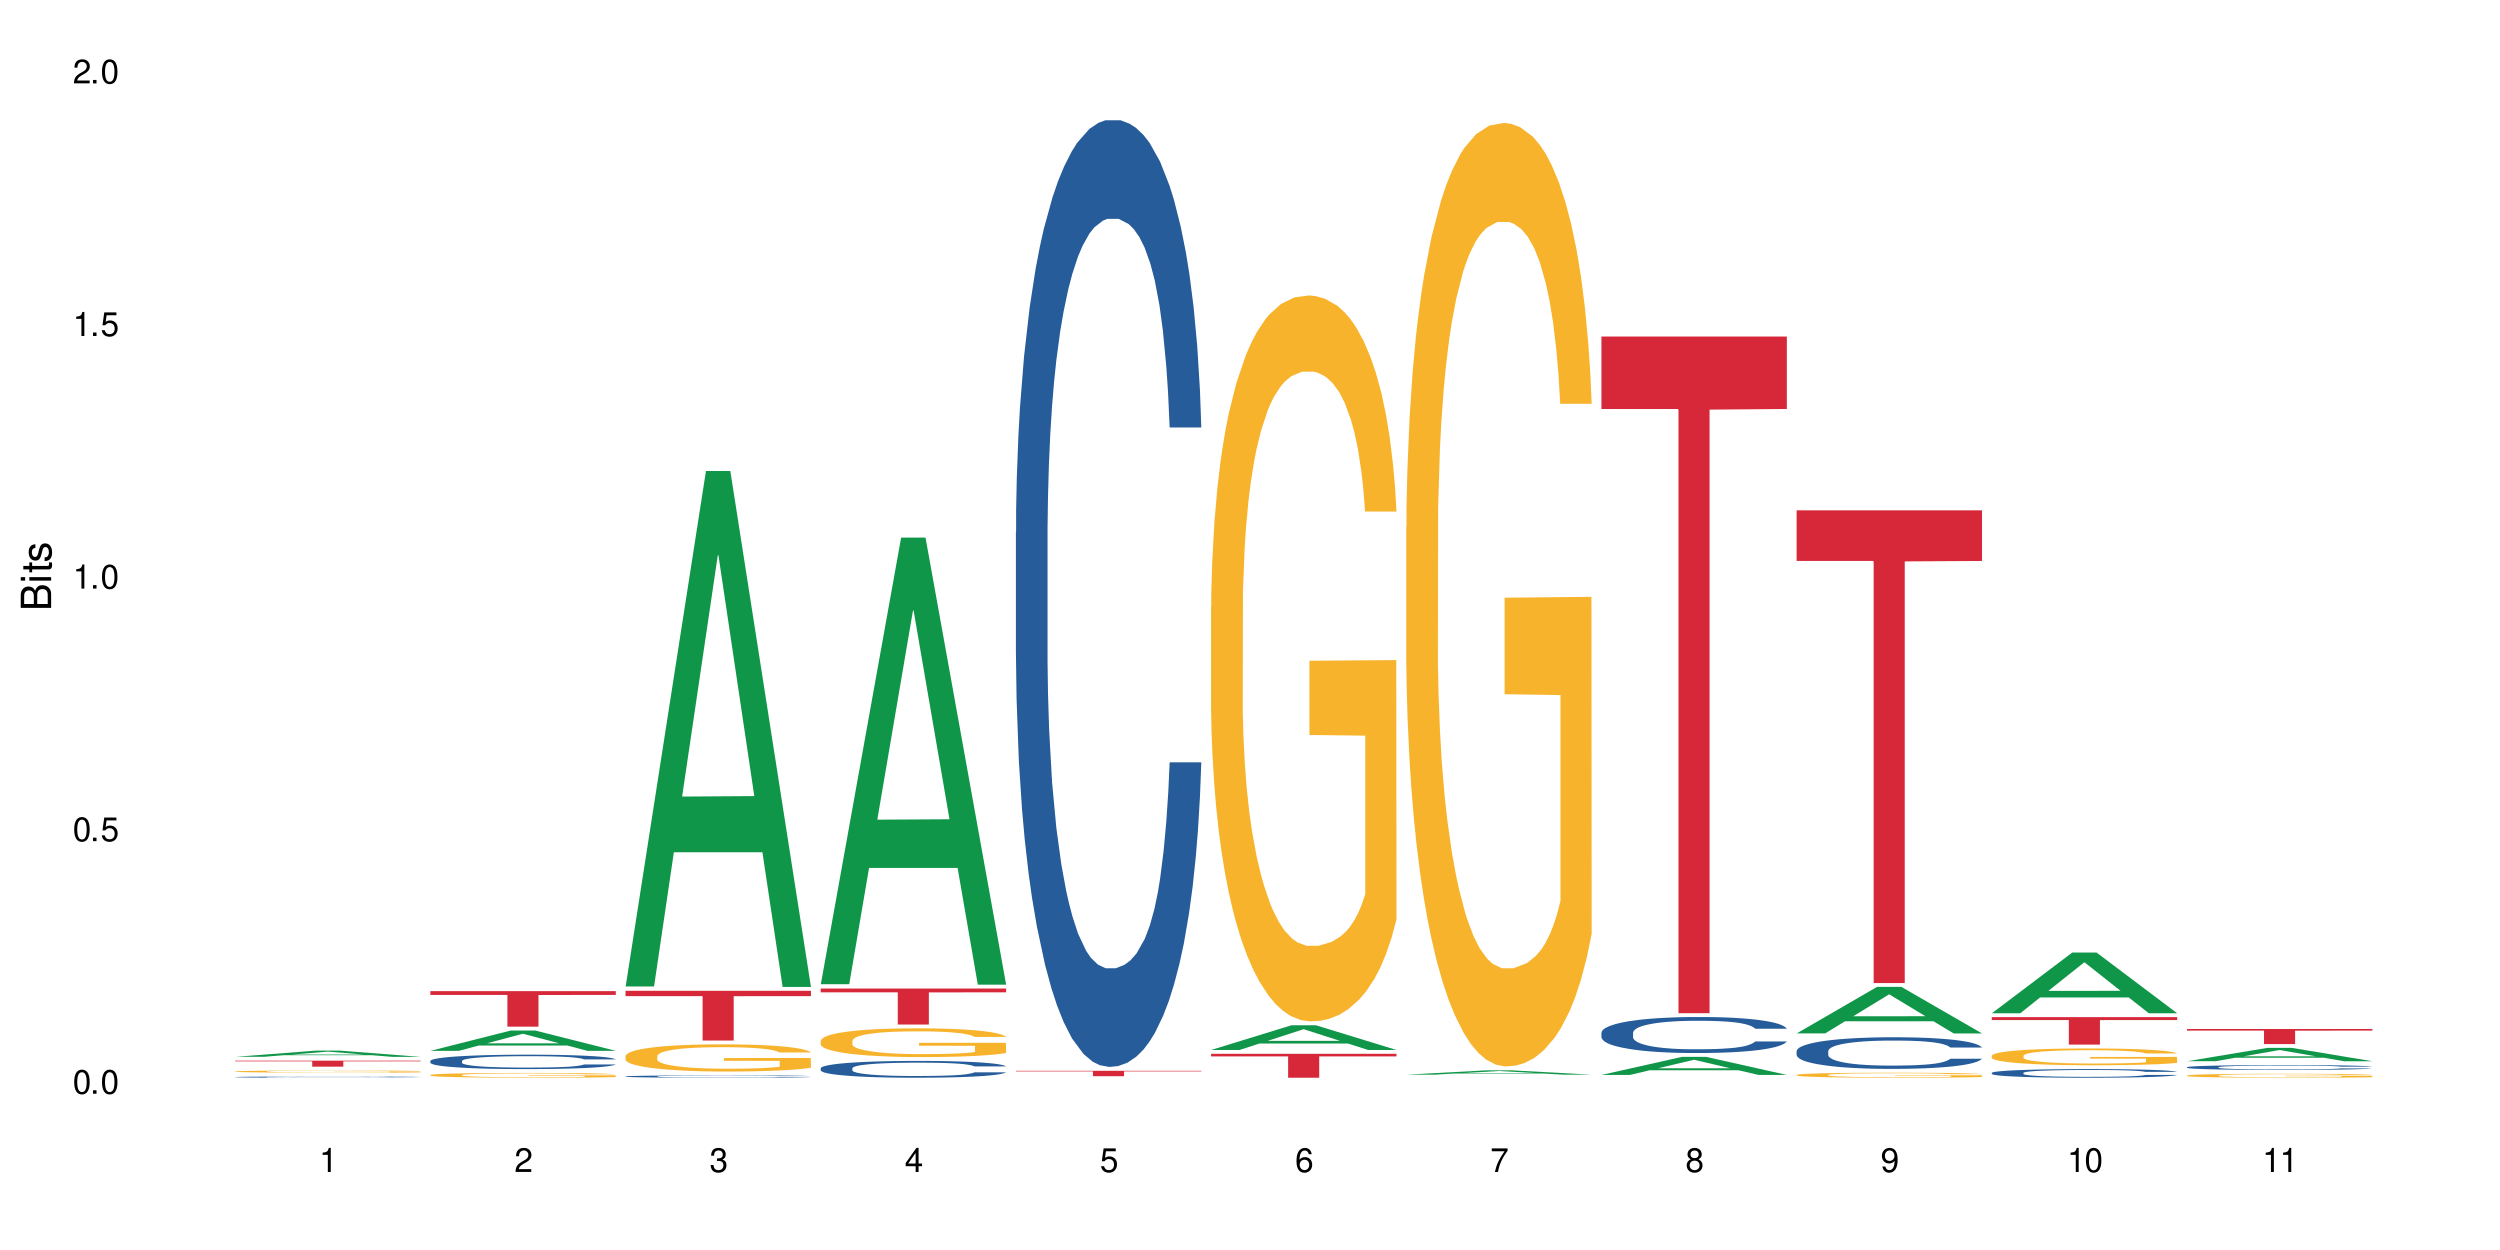 <?xml version="1.0" encoding="UTF-8"?>
<svg xmlns="http://www.w3.org/2000/svg" xmlns:xlink="http://www.w3.org/1999/xlink" width="720" height="360" viewBox="0 0 720 360">
<defs>
<g>
<g id="glyph-0-0">
</g>
<g id="glyph-0-1">
<path d="M 2.641 -6.938 C 2 -6.938 1.422 -6.656 1.078 -6.172 C 0.641 -5.562 0.406 -4.641 0.406 -3.359 C 0.406 -1.016 1.188 0.219 2.641 0.219 C 4.078 0.219 4.859 -1.016 4.859 -3.297 C 4.859 -4.641 4.656 -5.547 4.203 -6.172 C 3.844 -6.656 3.281 -6.938 2.641 -6.938 Z M 2.641 -6.188 C 3.547 -6.188 4 -5.25 4 -3.375 C 4 -1.406 3.562 -0.484 2.625 -0.484 C 1.734 -0.484 1.281 -1.438 1.281 -3.344 C 1.281 -5.25 1.734 -6.188 2.641 -6.188 Z M 2.641 -6.188 "/>
</g>
<g id="glyph-0-2">
<path d="M 1.828 -1 L 0.828 -1 L 0.828 0 L 1.828 0 Z M 1.828 -1 "/>
</g>
<g id="glyph-0-3">
<path d="M 4.562 -6.797 L 1.062 -6.797 L 0.547 -3.094 L 1.328 -3.094 C 1.719 -3.562 2.047 -3.734 2.578 -3.734 C 3.484 -3.734 4.062 -3.109 4.062 -2.094 C 4.062 -1.125 3.484 -0.531 2.578 -0.531 C 1.828 -0.531 1.375 -0.906 1.188 -1.672 L 0.328 -1.672 C 0.453 -1.109 0.547 -0.844 0.75 -0.594 C 1.125 -0.078 1.828 0.219 2.594 0.219 C 3.969 0.219 4.922 -0.781 4.922 -2.219 C 4.922 -3.562 4.031 -4.484 2.719 -4.484 C 2.25 -4.484 1.859 -4.359 1.469 -4.062 L 1.734 -5.969 L 4.562 -5.969 Z M 4.562 -6.797 "/>
</g>
<g id="glyph-0-4">
<path d="M 2.484 -4.938 L 2.484 0 L 3.328 0 L 3.328 -6.938 L 2.766 -6.938 C 2.469 -5.875 2.281 -5.734 0.984 -5.562 L 0.984 -4.938 Z M 2.484 -4.938 "/>
</g>
<g id="glyph-0-5">
<path d="M 4.859 -0.828 L 1.281 -0.828 C 1.359 -1.406 1.672 -1.781 2.5 -2.281 L 3.469 -2.828 C 4.406 -3.344 4.906 -4.062 4.906 -4.906 C 4.906 -5.484 4.672 -6.031 4.266 -6.406 C 3.859 -6.766 3.375 -6.938 2.719 -6.938 C 1.859 -6.938 1.219 -6.625 0.844 -6.031 C 0.609 -5.672 0.5 -5.234 0.484 -4.531 L 1.328 -4.531 C 1.359 -5.016 1.406 -5.281 1.531 -5.516 C 1.75 -5.938 2.188 -6.203 2.703 -6.203 C 3.469 -6.203 4.031 -5.641 4.031 -4.891 C 4.031 -4.344 3.719 -3.859 3.125 -3.516 L 2.234 -3 C 0.812 -2.172 0.406 -1.531 0.328 -0.016 L 4.859 -0.016 Z M 4.859 -0.828 "/>
</g>
<g id="glyph-0-6">
<path d="M 2.125 -3.188 L 2.578 -3.188 C 3.5 -3.188 3.984 -2.766 3.984 -1.922 C 3.984 -1.062 3.469 -0.531 2.594 -0.531 C 1.656 -0.531 1.203 -1 1.156 -2.016 L 0.312 -2.016 C 0.344 -1.453 0.438 -1.094 0.609 -0.781 C 0.953 -0.109 1.625 0.219 2.547 0.219 C 3.953 0.219 4.859 -0.625 4.859 -1.938 C 4.859 -2.828 4.516 -3.297 3.703 -3.594 C 4.344 -3.844 4.656 -4.328 4.656 -5.031 C 4.656 -6.219 3.875 -6.938 2.578 -6.938 C 1.203 -6.938 0.484 -6.172 0.453 -4.703 L 1.297 -4.703 C 1.312 -5.125 1.344 -5.359 1.453 -5.578 C 1.641 -5.969 2.062 -6.203 2.594 -6.203 C 3.344 -6.203 3.797 -5.75 3.797 -5 C 3.797 -4.516 3.609 -4.219 3.25 -4.047 C 3.016 -3.953 2.703 -3.922 2.125 -3.906 Z M 2.125 -3.188 "/>
</g>
<g id="glyph-0-7">
<path d="M 3.141 -1.672 L 3.141 0 L 3.984 0 L 3.984 -1.672 L 4.984 -1.672 L 4.984 -2.438 L 3.984 -2.438 L 3.984 -6.938 L 3.359 -6.938 L 0.266 -2.578 L 0.266 -1.672 Z M 3.141 -2.438 L 1 -2.438 L 3.141 -5.5 Z M 3.141 -2.438 "/>
</g>
<g id="glyph-0-8">
<path d="M 4.781 -5.125 C 4.609 -6.266 3.891 -6.938 2.844 -6.938 C 2.094 -6.938 1.422 -6.578 1.031 -5.953 C 0.594 -5.266 0.406 -4.422 0.406 -3.172 C 0.406 -2 0.578 -1.25 0.984 -0.641 C 1.359 -0.078 1.953 0.219 2.703 0.219 C 3.984 0.219 4.922 -0.75 4.922 -2.094 C 4.922 -3.375 4.062 -4.281 2.844 -4.281 C 2.172 -4.281 1.641 -4.031 1.281 -3.516 C 1.281 -5.234 1.828 -6.188 2.797 -6.188 C 3.391 -6.188 3.797 -5.797 3.938 -5.125 Z M 2.734 -3.531 C 3.547 -3.531 4.062 -2.953 4.062 -2.031 C 4.062 -1.156 3.484 -0.531 2.703 -0.531 C 1.922 -0.531 1.328 -1.188 1.328 -2.078 C 1.328 -2.938 1.906 -3.531 2.734 -3.531 Z M 2.734 -3.531 "/>
</g>
<g id="glyph-0-9">
<path d="M 4.984 -6.797 L 0.438 -6.797 L 0.438 -5.969 L 4.109 -5.969 C 2.5 -3.656 1.828 -2.234 1.328 0 L 2.219 0 C 2.594 -2.172 3.453 -4.047 4.984 -6.094 Z M 4.984 -6.797 "/>
</g>
<g id="glyph-0-10">
<path d="M 3.75 -3.656 C 4.469 -4.094 4.688 -4.438 4.688 -5.078 C 4.688 -6.172 3.844 -6.938 2.641 -6.938 C 1.438 -6.938 0.594 -6.172 0.594 -5.094 C 0.594 -4.438 0.812 -4.094 1.516 -3.656 C 0.734 -3.266 0.359 -2.703 0.359 -1.922 C 0.359 -0.656 1.281 0.219 2.641 0.219 C 3.984 0.219 4.922 -0.656 4.922 -1.922 C 4.922 -2.703 4.531 -3.266 3.75 -3.656 Z M 2.641 -6.188 C 3.359 -6.188 3.812 -5.75 3.812 -5.062 C 3.812 -4.406 3.344 -3.984 2.641 -3.984 C 1.922 -3.984 1.453 -4.406 1.453 -5.078 C 1.453 -5.75 1.922 -6.188 2.641 -6.188 Z M 2.641 -3.266 C 3.484 -3.266 4.062 -2.719 4.062 -1.906 C 4.062 -1.078 3.484 -0.531 2.625 -0.531 C 1.797 -0.531 1.219 -1.094 1.219 -1.906 C 1.219 -2.719 1.781 -3.266 2.641 -3.266 Z M 2.641 -3.266 "/>
</g>
<g id="glyph-0-11">
<path d="M 0.516 -1.578 C 0.672 -0.453 1.406 0.219 2.438 0.219 C 3.188 0.219 3.859 -0.141 4.266 -0.766 C 4.688 -1.453 4.891 -2.297 4.891 -3.547 C 4.891 -4.719 4.703 -5.453 4.312 -6.078 C 3.938 -6.641 3.344 -6.938 2.594 -6.938 C 1.297 -6.938 0.359 -5.969 0.359 -4.625 C 0.359 -3.344 1.234 -2.453 2.453 -2.453 C 3.094 -2.453 3.578 -2.672 4.016 -3.203 C 4 -1.484 3.469 -0.531 2.5 -0.531 C 1.906 -0.531 1.484 -0.906 1.359 -1.578 Z M 2.578 -6.203 C 3.375 -6.203 3.969 -5.531 3.969 -4.641 C 3.969 -3.797 3.391 -3.188 2.547 -3.188 C 1.734 -3.188 1.234 -3.766 1.234 -4.688 C 1.234 -5.562 1.797 -6.203 2.578 -6.203 Z M 2.578 -6.203 "/>
</g>
<g id="glyph-1-0">
</g>
<g id="glyph-1-1">
<path d="M 0 -0.953 L 0 -4.891 C 0 -5.719 -0.234 -6.344 -0.734 -6.797 C -1.188 -7.234 -1.812 -7.469 -2.5 -7.469 C -3.547 -7.469 -4.188 -7 -4.625 -5.875 C -4.984 -6.688 -5.625 -7.094 -6.531 -7.094 C -7.172 -7.094 -7.734 -6.859 -8.141 -6.391 C -8.562 -5.922 -8.75 -5.344 -8.75 -4.5 L -8.75 -0.953 Z M -4.984 -2.062 L -7.766 -2.062 L -7.766 -4.219 C -7.766 -4.844 -7.688 -5.203 -7.453 -5.5 C -7.219 -5.812 -6.859 -5.969 -6.375 -5.969 C -5.891 -5.969 -5.531 -5.812 -5.297 -5.5 C -5.062 -5.203 -4.984 -4.844 -4.984 -4.219 Z M -0.984 -2.062 L -4 -2.062 L -4 -4.781 C -4 -5.766 -3.438 -6.359 -2.484 -6.359 C -1.547 -6.359 -0.984 -5.766 -0.984 -4.781 Z M -0.984 -2.062 "/>
</g>
<g id="glyph-1-2">
<path d="M -6.281 -1.797 L -6.281 -0.797 L 0 -0.797 L 0 -1.797 Z M -8.75 -1.797 L -8.75 -0.797 L -7.484 -0.797 L -7.484 -1.797 Z M -8.75 -1.797 "/>
</g>
<g id="glyph-1-3">
<path d="M -6.281 -3.047 L -6.281 -2.016 L -8.016 -2.016 L -8.016 -1.016 L -6.281 -1.016 L -6.281 -0.172 L -5.469 -0.172 L -5.469 -1.016 L -0.719 -1.016 C -0.078 -1.016 0.281 -1.453 0.281 -2.234 C 0.281 -2.5 0.25 -2.719 0.188 -3.047 L -0.641 -3.047 C -0.609 -2.906 -0.594 -2.766 -0.594 -2.562 C -0.594 -2.141 -0.719 -2.016 -1.156 -2.016 L -5.469 -2.016 L -5.469 -3.047 Z M -6.281 -3.047 "/>
</g>
<g id="glyph-1-4">
<path d="M -4.531 -5.25 C -5.766 -5.25 -6.469 -4.422 -6.469 -2.969 C -6.469 -1.516 -5.719 -0.562 -4.547 -0.562 C -3.562 -0.562 -3.094 -1.062 -2.734 -2.562 L -2.516 -3.484 C -2.344 -4.188 -2.094 -4.469 -1.641 -4.469 C -1.047 -4.469 -0.641 -3.875 -0.641 -3 C -0.641 -2.453 -0.797 -2 -1.062 -1.75 C -1.25 -1.594 -1.422 -1.531 -1.875 -1.469 L -1.875 -0.406 C -0.422 -0.453 0.281 -1.266 0.281 -2.922 C 0.281 -4.5 -0.5 -5.516 -1.719 -5.516 C -2.656 -5.516 -3.172 -4.984 -3.469 -3.734 L -3.703 -2.766 C -3.891 -1.953 -4.156 -1.609 -4.594 -1.609 C -5.188 -1.609 -5.547 -2.125 -5.547 -2.938 C -5.547 -3.75 -5.203 -4.172 -4.531 -4.203 Z M -4.531 -5.25 "/>
</g>
</g>
</defs>
<rect x="-72" y="-36" width="864" height="432" fill="rgb(100%, 100%, 100%)" fill-opacity="1"/>
<path fill-rule="nonzero" fill="rgb(6.275%, 58.824%, 28.235%)" fill-opacity="1" d="M 67.73 304.367 L 67.789 304.367 L 90.895 302.582 L 97.91 302.582 L 121.133 304.371 L 112.973 304.371 L 107.152 303.902 L 81.652 303.902 L 75.945 304.367 L 67.73 304.367 L 84.105 303.711 L 104.816 303.707 L 94.488 302.875 L 94.375 302.875 L 94.262 302.879 L 84.047 303.707 L 84.105 303.711 Z M 67.73 304.367 "/>
<path fill-rule="nonzero" fill="rgb(14.51%, 36.078%, 60%)" fill-opacity="1" d="M 67.73 310.191 L 67.797 310.191 L 67.797 310.184 L 67.992 310.172 L 68.449 310.156 L 68.902 310.148 L 70.074 310.129 L 71.703 310.109 L 73.398 310.098 L 74.633 310.09 L 75.742 310.082 L 78.281 310.07 L 79.91 310.066 L 81.668 310.059 L 83.816 310.055 L 85.379 310.051 L 88.895 310.047 L 91.5 310.043 L 100.488 310.043 L 102.375 310.047 L 104.461 310.047 L 106.219 310.051 L 109.281 310.059 L 112.016 310.066 L 113.254 310.07 L 115.207 310.082 L 116.703 310.09 L 117.746 310.098 L 118.918 310.109 L 119.961 310.125 L 120.742 310.141 L 121.133 310.156 L 112.016 310.156 L 111.559 310.141 L 111.039 310.133 L 109.086 310.109 L 107.715 310.102 L 106.48 310.094 L 104.785 310.09 L 103.289 310.086 L 101.727 310.082 L 100.227 310.082 L 97.363 310.078 L 92.805 310.078 L 90.262 310.082 L 88.895 310.086 L 86.941 310.09 L 85.574 310.094 L 83.945 310.098 L 82.84 310.105 L 81.473 310.113 L 80.496 310.121 L 79.387 310.129 L 78.738 310.137 L 78.152 310.148 L 77.629 310.156 L 77.238 310.168 L 76.977 310.18 L 76.848 310.191 L 76.848 310.242 L 76.977 310.254 L 77.305 310.266 L 78.152 310.285 L 79.387 310.301 L 80.82 310.316 L 82.188 310.324 L 82.969 310.328 L 84.012 310.332 L 85.641 310.34 L 87.984 310.348 L 89.352 310.348 L 91.438 310.352 L 100.684 310.352 L 102.441 310.348 L 104.852 310.344 L 106.348 310.336 L 107.652 310.332 L 108.629 310.324 L 109.281 310.32 L 110.258 310.309 L 111.039 310.301 L 111.625 310.289 L 112.016 310.277 L 121.133 310.277 L 120.742 310.289 L 119.57 310.312 L 118.656 310.324 L 117.613 310.332 L 116.117 310.344 L 114.879 310.352 L 113.254 310.359 L 111.754 310.363 L 110.125 310.371 L 107.715 310.375 L 106.152 310.379 L 104.461 310.383 L 102.441 310.387 L 97.168 310.387 L 94.625 310.391 L 91.891 310.387 L 89.871 310.387 L 87.203 310.383 L 83.883 310.379 L 81.473 310.371 L 79.582 310.367 L 77.957 310.359 L 76.133 310.352 L 73.789 310.336 L 72.355 310.328 L 71.379 310.316 L 70.27 310.305 L 69.488 310.293 L 68.578 310.277 L 67.926 310.254 L 67.73 310.238 Z M 67.73 310.191 "/>
<path fill-rule="nonzero" fill="rgb(96.863%, 70.196%, 16.863%)" fill-opacity="1" d="M 67.73 308.578 L 67.797 308.574 L 67.797 308.566 L 68.055 308.539 L 68.707 308.504 L 69.555 308.473 L 70.465 308.449 L 71.051 308.438 L 72.027 308.422 L 72.875 308.41 L 75.023 308.383 L 77.762 308.359 L 79.258 308.348 L 80.949 308.34 L 83.359 308.328 L 84.469 308.324 L 87.855 308.316 L 91.695 308.309 L 97.883 308.309 L 100.555 308.312 L 104.199 308.316 L 106.285 308.324 L 107.91 308.328 L 109.605 308.336 L 111.688 308.348 L 113.645 308.359 L 116.77 308.391 L 118.07 308.41 L 119.18 308.43 L 120.156 308.453 L 120.742 308.473 L 121.133 308.496 L 112.078 308.496 L 111.559 308.473 L 109.996 308.441 L 109.02 308.426 L 108.043 308.414 L 106.219 308.402 L 104.656 308.391 L 102.703 308.383 L 100.812 308.379 L 98.664 308.375 L 93.91 308.375 L 90.785 308.379 L 88.961 308.383 L 87.66 308.387 L 85.836 308.395 L 84.727 308.402 L 84.078 308.406 L 82.125 308.426 L 80.82 308.441 L 80.105 308.453 L 79.191 308.469 L 78.543 308.484 L 77.824 308.508 L 77.434 308.523 L 76.914 308.562 L 76.848 308.668 L 77.043 308.688 L 77.434 308.711 L 77.957 308.73 L 78.738 308.754 L 79.52 308.77 L 80.887 308.793 L 82.059 308.809 L 82.969 308.816 L 84.727 308.832 L 85.445 308.84 L 87.137 308.848 L 88.895 308.855 L 91.047 308.863 L 92.672 308.867 L 95.277 308.871 L 98.598 308.871 L 102.508 308.867 L 104.98 308.863 L 106.676 308.855 L 107.781 308.852 L 109.148 308.848 L 110.125 308.84 L 111.039 308.836 L 112.145 308.824 L 112.145 308.688 L 96.059 308.688 L 96.059 308.625 L 121.066 308.621 L 121.133 308.848 L 119.766 308.863 L 118.07 308.879 L 116.441 308.891 L 114.75 308.898 L 112.34 308.91 L 110.387 308.918 L 107.391 308.926 L 104.656 308.93 L 101.789 308.934 L 93.586 308.934 L 90.719 308.93 L 88.441 308.926 L 86.355 308.922 L 84.273 308.914 L 81.668 308.902 L 79.973 308.891 L 78.215 308.879 L 76.457 308.863 L 74.895 308.848 L 73.852 308.836 L 72.812 308.824 L 71.703 308.805 L 70.66 308.785 L 69.879 308.77 L 69.164 308.75 L 68.645 308.73 L 68.121 308.703 L 67.859 308.684 L 67.73 308.664 Z M 67.73 308.578 "/>
<path fill-rule="nonzero" fill="rgb(83.922%, 15.686%, 22.353%)" fill-opacity="1" d="M 67.73 305.477 L 121.133 305.477 L 121.133 305.66 L 98.875 305.664 L 98.875 307.199 L 89.922 307.199 L 89.922 305.664 L 89.793 305.66 L 67.73 305.66 Z M 67.73 305.477 "/>
<path fill-rule="nonzero" fill="rgb(6.275%, 58.824%, 28.235%)" fill-opacity="1" d="M 123.941 302.641 L 124 302.633 L 147.105 296.789 L 154.125 296.789 L 177.344 302.645 L 169.184 302.645 L 163.367 301.117 L 137.863 301.117 L 132.156 302.641 L 123.941 302.641 L 140.316 300.484 L 161.027 300.477 L 150.699 297.746 L 150.586 297.738 L 150.473 297.754 L 140.258 300.477 L 140.316 300.484 Z M 123.941 302.641 "/>
<path fill-rule="nonzero" fill="rgb(14.51%, 36.078%, 60%)" fill-opacity="1" d="M 123.941 305.555 L 124.008 305.551 L 124.008 305.461 L 124.203 305.316 L 124.66 305.133 L 125.113 305.008 L 126.285 304.785 L 127.914 304.57 L 129.609 304.402 L 130.844 304.305 L 131.953 304.23 L 134.492 304.09 L 136.121 304.016 L 137.879 303.953 L 140.027 303.887 L 141.59 303.852 L 145.109 303.789 L 147.711 303.762 L 149.73 303.75 L 154.094 303.75 L 156.699 303.766 L 158.59 303.785 L 160.672 303.816 L 162.43 303.852 L 165.492 303.934 L 168.227 304.039 L 169.465 304.102 L 171.418 304.219 L 172.914 304.332 L 173.957 304.43 L 175.129 304.57 L 176.172 304.742 L 176.953 304.934 L 177.344 305.098 L 168.227 305.098 L 167.77 304.945 L 167.25 304.828 L 166.273 304.672 L 165.297 304.562 L 163.93 304.453 L 162.691 304.379 L 160.996 304.309 L 159.5 304.262 L 157.938 304.23 L 156.438 304.207 L 153.574 304.184 L 150.254 304.184 L 149.016 304.191 L 146.477 304.223 L 145.109 304.25 L 143.152 304.301 L 141.785 304.352 L 140.156 304.426 L 139.051 304.492 L 137.684 304.59 L 136.707 304.676 L 135.598 304.801 L 134.949 304.895 L 134.363 305 L 133.84 305.125 L 133.449 305.258 L 133.191 305.398 L 133.059 305.535 L 133.059 306.121 L 133.191 306.258 L 133.516 306.418 L 134.363 306.648 L 135.598 306.852 L 137.031 307.008 L 138.398 307.121 L 139.18 307.176 L 140.223 307.238 L 141.852 307.312 L 144.195 307.387 L 145.562 307.418 L 147.648 307.449 L 149.797 307.465 L 152.66 307.465 L 155.203 307.449 L 156.895 307.43 L 158.652 307.398 L 161.062 307.336 L 162.559 307.273 L 163.863 307.203 L 164.84 307.129 L 165.492 307.07 L 166.469 306.953 L 167.25 306.824 L 167.836 306.691 L 168.227 306.562 L 177.344 306.562 L 176.953 306.715 L 176.367 306.863 L 175.781 306.973 L 174.867 307.105 L 173.828 307.223 L 172.328 307.355 L 171.09 307.441 L 169.465 307.535 L 167.965 307.609 L 166.336 307.672 L 163.93 307.746 L 162.363 307.785 L 160.672 307.82 L 158.652 307.852 L 156.113 307.875 L 153.379 307.891 L 150.84 307.895 L 148.102 307.887 L 146.086 307.871 L 143.414 307.84 L 140.094 307.77 L 137.684 307.699 L 135.793 307.625 L 134.168 307.551 L 132.344 307.449 L 130 307.281 L 128.566 307.152 L 127.59 307.047 L 126.48 306.898 L 125.699 306.766 L 124.789 306.555 L 124.137 306.285 L 123.941 306.078 Z M 123.941 305.555 "/>
<path fill-rule="nonzero" fill="rgb(96.863%, 70.196%, 16.863%)" fill-opacity="1" d="M 123.941 309.598 L 124.008 309.594 L 124.008 309.57 L 124.27 309.512 L 124.918 309.434 L 125.766 309.371 L 126.676 309.32 L 127.266 309.293 L 128.242 309.254 L 129.086 309.227 L 131.234 309.172 L 133.973 309.117 L 135.469 309.094 L 137.164 309.074 L 139.57 309.047 L 140.68 309.039 L 144.066 309.02 L 147.906 309.008 L 152.141 309.004 L 154.094 309.004 L 156.766 309.008 L 160.41 309.023 L 162.496 309.035 L 164.125 309.047 L 165.816 309.066 L 167.902 309.09 L 169.855 309.121 L 171.418 309.152 L 172.98 309.188 L 174.281 309.23 L 175.391 309.273 L 176.367 309.328 L 176.953 309.371 L 177.344 309.414 L 168.293 309.414 L 167.77 309.371 L 167.184 309.336 L 166.207 309.297 L 165.23 309.266 L 164.254 309.242 L 162.43 309.207 L 160.867 309.188 L 158.914 309.172 L 157.023 309.16 L 154.875 309.152 L 153.574 309.148 L 150.121 309.148 L 146.996 309.156 L 145.172 309.168 L 143.871 309.176 L 142.047 309.195 L 140.941 309.211 L 140.289 309.223 L 138.336 309.262 L 137.031 309.297 L 136.316 309.32 L 135.402 309.359 L 134.754 309.395 L 134.035 309.445 L 133.645 309.48 L 133.125 309.566 L 133.059 309.797 L 133.254 309.844 L 133.645 309.895 L 134.168 309.941 L 134.949 309.988 L 135.73 310.027 L 137.098 310.074 L 138.27 310.109 L 139.18 310.129 L 140.941 310.164 L 141.656 310.176 L 143.348 310.199 L 145.109 310.215 L 147.258 310.23 L 148.883 310.238 L 151.488 310.246 L 154.812 310.246 L 158.719 310.238 L 161.191 310.227 L 162.887 310.215 L 163.992 310.207 L 165.359 310.195 L 166.336 310.18 L 167.25 310.168 L 168.355 310.145 L 168.355 309.844 L 152.27 309.844 L 152.27 309.699 L 177.277 309.699 L 177.344 310.195 L 175.977 310.227 L 174.281 310.262 L 172.656 310.285 L 170.961 310.309 L 168.551 310.332 L 166.598 310.348 L 163.602 310.363 L 160.867 310.375 L 158 310.383 L 155.461 310.387 L 152.465 310.391 L 149.797 310.387 L 146.93 310.379 L 144.652 310.367 L 142.566 310.355 L 140.484 310.34 L 137.879 310.312 L 136.188 310.293 L 134.426 310.266 L 132.668 310.234 L 131.105 310.199 L 130.062 310.172 L 129.023 310.141 L 127.914 310.105 L 126.871 310.062 L 126.09 310.023 L 125.375 309.977 L 124.855 309.938 L 124.332 309.879 L 124.074 309.832 L 123.941 309.793 Z M 123.941 309.598 "/>
<path fill-rule="nonzero" fill="rgb(83.922%, 15.686%, 22.353%)" fill-opacity="1" d="M 123.941 285.449 L 177.344 285.449 L 177.344 286.543 L 155.086 286.555 L 155.086 295.68 L 146.133 295.68 L 146.133 286.562 L 146.004 286.543 L 123.941 286.543 Z M 123.941 285.449 "/>
<path fill-rule="nonzero" fill="rgb(6.275%, 58.824%, 28.235%)" fill-opacity="1" d="M 180.152 284.105 L 180.211 283.969 L 203.316 135.648 L 210.336 135.648 L 233.555 284.246 L 225.395 284.246 L 219.578 245.457 L 194.074 245.457 L 188.371 284.105 L 180.152 284.105 L 196.527 229.41 L 217.238 229.273 L 206.91 159.926 L 206.797 159.785 L 206.684 160.203 L 196.473 229.273 L 196.527 229.41 Z M 180.152 284.105 "/>
<path fill-rule="nonzero" fill="rgb(14.51%, 36.078%, 60%)" fill-opacity="1" d="M 180.152 310.004 L 180.219 310.004 L 180.219 309.988 L 180.414 309.965 L 180.871 309.938 L 181.324 309.914 L 182.5 309.879 L 184.125 309.844 L 185.82 309.816 L 187.059 309.801 L 188.164 309.789 L 190.703 309.766 L 192.332 309.754 L 194.09 309.742 L 196.238 309.73 L 197.801 309.727 L 201.32 309.715 L 203.922 309.711 L 212.91 309.711 L 214.801 309.715 L 216.883 309.719 L 218.641 309.727 L 221.703 309.738 L 224.438 309.758 L 225.676 309.766 L 227.629 309.785 L 229.125 309.805 L 230.168 309.82 L 231.34 309.844 L 232.383 309.871 L 233.164 309.902 L 233.555 309.93 L 224.438 309.93 L 223.98 309.906 L 223.461 309.887 L 222.484 309.859 L 221.508 309.844 L 220.141 309.824 L 218.902 309.812 L 217.207 309.801 L 215.711 309.793 L 214.148 309.789 L 212.648 309.785 L 209.785 309.781 L 205.227 309.781 L 202.688 309.785 L 201.32 309.789 L 199.363 309.801 L 197.996 309.809 L 196.371 309.82 L 195.262 309.832 L 193.895 309.848 L 192.918 309.859 L 191.812 309.883 L 191.16 309.898 L 190.574 309.914 L 190.051 309.934 L 189.66 309.957 L 189.402 309.98 L 189.27 310.004 L 189.27 310.098 L 189.402 310.121 L 189.727 310.148 L 190.574 310.184 L 191.812 310.219 L 193.242 310.242 L 194.609 310.262 L 195.395 310.27 L 196.434 310.281 L 198.062 310.293 L 200.406 310.305 L 201.773 310.312 L 203.859 310.316 L 211.414 310.316 L 213.105 310.312 L 214.863 310.309 L 217.273 310.297 L 218.773 310.285 L 220.074 310.273 L 221.051 310.262 L 221.703 310.254 L 222.68 310.234 L 223.461 310.215 L 224.047 310.191 L 224.438 310.172 L 233.555 310.172 L 233.164 310.195 L 232.578 310.219 L 231.992 310.238 L 231.082 310.258 L 230.039 310.277 L 228.539 310.301 L 227.305 310.312 L 225.676 310.328 L 224.176 310.34 L 222.551 310.352 L 220.141 310.363 L 218.578 310.371 L 216.883 310.375 L 214.863 310.383 L 212.324 310.387 L 209.59 310.387 L 207.051 310.391 L 204.316 310.387 L 202.297 310.387 L 199.625 310.379 L 196.305 310.367 L 193.895 310.355 L 192.008 310.344 L 190.379 310.332 L 188.555 310.316 L 186.211 310.289 L 184.777 310.266 L 183.801 310.25 L 182.695 310.227 L 181.914 310.203 L 181 310.168 L 180.348 310.125 L 180.152 310.09 Z M 180.152 310.004 "/>
<path fill-rule="nonzero" fill="rgb(96.863%, 70.196%, 16.863%)" fill-opacity="1" d="M 180.152 304.129 L 180.219 304.121 L 180.219 303.977 L 180.48 303.656 L 181.129 303.215 L 181.977 302.848 L 182.891 302.562 L 183.477 302.414 L 184.453 302.199 L 185.297 302.043 L 187.449 301.719 L 190.184 301.418 L 191.68 301.289 L 193.375 301.168 L 195.785 301.035 L 196.891 300.984 L 200.277 300.867 L 204.121 300.797 L 208.352 300.777 L 210.305 300.785 L 212.977 300.812 L 216.621 300.891 L 218.707 300.961 L 220.336 301.035 L 222.027 301.125 L 224.113 301.27 L 226.066 301.441 L 227.629 301.613 L 229.191 301.828 L 230.492 302.055 L 231.602 302.305 L 232.578 302.605 L 233.164 302.855 L 233.555 303.105 L 224.504 303.105 L 223.98 302.855 L 223.395 302.664 L 222.418 302.426 L 221.441 302.254 L 220.465 302.121 L 218.641 301.934 L 217.078 301.82 L 215.125 301.719 L 213.238 301.656 L 211.086 301.613 L 209.785 301.598 L 206.332 301.598 L 203.207 301.648 L 201.383 301.707 L 200.082 301.762 L 198.258 301.871 L 197.152 301.957 L 196.5 302.012 L 194.547 302.234 L 193.242 302.434 L 192.527 302.57 L 191.617 302.785 L 190.965 302.977 L 190.246 303.262 L 189.855 303.477 L 189.336 303.965 L 189.27 305.25 L 189.465 305.523 L 189.855 305.816 L 190.379 306.07 L 191.16 306.344 L 191.941 306.551 L 193.309 306.828 L 194.48 307.016 L 195.395 307.137 L 197.152 307.328 L 197.867 307.395 L 199.562 307.523 L 201.32 307.621 L 203.469 307.707 L 205.098 307.75 L 207.699 307.789 L 211.023 307.789 L 214.93 307.746 L 217.402 307.688 L 219.098 307.629 L 220.203 307.582 L 221.57 307.5 L 222.551 307.43 L 223.461 307.352 L 224.566 307.23 L 224.566 305.523 L 208.484 305.516 L 208.484 304.715 L 233.488 304.707 L 233.555 307.5 L 232.188 307.695 L 230.492 307.879 L 228.867 308.023 L 227.172 308.145 L 224.762 308.281 L 222.809 308.367 L 219.812 308.465 L 217.078 308.531 L 214.215 308.574 L 211.672 308.594 L 208.68 308.602 L 206.008 308.586 L 203.141 308.547 L 200.863 308.488 L 198.777 308.418 L 196.695 308.324 L 194.09 308.172 L 192.398 308.051 L 190.641 307.902 L 188.879 307.723 L 187.316 307.531 L 186.277 307.379 L 185.234 307.207 L 184.125 306.992 L 183.086 306.75 L 182.305 306.531 L 181.586 306.281 L 181.066 306.043 L 180.543 305.723 L 180.285 305.465 L 180.152 305.242 Z M 180.152 304.129 "/>
<path fill-rule="nonzero" fill="rgb(83.922%, 15.686%, 22.353%)" fill-opacity="1" d="M 180.152 285.355 L 233.555 285.355 L 233.555 286.887 L 211.301 286.898 L 211.301 299.668 L 202.344 299.668 L 202.344 286.914 L 202.215 286.887 L 180.152 286.887 Z M 180.152 285.355 "/>
<path fill-rule="nonzero" fill="rgb(6.275%, 58.824%, 28.235%)" fill-opacity="1" d="M 236.367 283.457 L 236.422 283.336 L 259.527 154.824 L 266.547 154.824 L 289.766 283.578 L 281.609 283.578 L 275.789 249.969 L 250.285 249.969 L 244.582 283.457 L 236.367 283.457 L 252.738 236.066 L 273.449 235.945 L 263.121 175.863 L 263.008 175.742 L 262.895 176.102 L 252.684 235.945 L 252.738 236.066 Z M 236.367 283.457 "/>
<path fill-rule="nonzero" fill="rgb(14.51%, 36.078%, 60%)" fill-opacity="1" d="M 236.367 307.652 L 236.43 307.648 L 236.43 307.543 L 236.625 307.375 L 237.082 307.164 L 237.539 307.016 L 238.711 306.758 L 240.34 306.504 L 242.031 306.309 L 243.27 306.195 L 244.375 306.105 L 246.914 305.941 L 248.543 305.859 L 250.301 305.781 L 252.449 305.707 L 254.016 305.664 L 257.531 305.594 L 260.137 305.562 L 262.152 305.547 L 266.516 305.547 L 269.121 305.566 L 271.012 305.586 L 273.094 305.625 L 274.852 305.664 L 277.914 305.762 L 280.648 305.883 L 281.887 305.953 L 283.84 306.094 L 285.34 306.227 L 286.379 306.34 L 287.551 306.504 L 288.594 306.703 L 289.375 306.93 L 289.766 307.117 L 280.648 307.117 L 280.191 306.941 L 279.672 306.805 L 278.695 306.625 L 277.719 306.496 L 276.352 306.367 L 275.113 306.281 L 273.422 306.199 L 271.922 306.145 L 270.359 306.105 L 268.863 306.078 L 265.996 306.051 L 262.676 306.051 L 261.438 306.062 L 258.898 306.098 L 257.531 306.129 L 255.578 306.191 L 254.211 306.246 L 252.582 306.336 L 251.473 306.41 L 250.105 306.527 L 249.129 306.629 L 248.023 306.773 L 247.371 306.883 L 246.785 307.008 L 246.266 307.152 L 245.875 307.309 L 245.613 307.473 L 245.484 307.633 L 245.484 308.316 L 245.613 308.477 L 245.938 308.664 L 246.785 308.934 L 248.023 309.168 L 249.457 309.352 L 250.824 309.484 L 251.605 309.547 L 252.645 309.617 L 254.273 309.707 L 256.617 309.797 L 257.984 309.832 L 260.07 309.867 L 262.219 309.883 L 265.086 309.883 L 267.625 309.867 L 269.316 309.844 L 271.074 309.809 L 273.484 309.734 L 274.984 309.664 L 276.285 309.578 L 277.262 309.496 L 277.914 309.426 L 278.891 309.285 L 279.672 309.137 L 280.258 308.98 L 280.648 308.832 L 289.766 308.832 L 289.375 309.008 L 288.789 309.18 L 288.203 309.309 L 287.293 309.465 L 286.25 309.602 L 284.75 309.758 L 283.516 309.859 L 281.887 309.969 L 280.387 310.051 L 278.762 310.129 L 276.352 310.215 L 274.789 310.262 L 273.094 310.301 L 271.074 310.336 L 268.535 310.367 L 265.801 310.383 L 263.262 310.391 L 260.527 310.379 L 258.508 310.363 L 255.836 310.324 L 252.516 310.242 L 250.105 310.16 L 248.219 310.074 L 246.59 309.984 L 244.766 309.867 L 242.422 309.672 L 240.988 309.523 L 240.012 309.398 L 238.906 309.227 L 238.125 309.07 L 237.211 308.824 L 236.562 308.508 L 236.367 308.266 Z M 236.367 307.652 "/>
<path fill-rule="nonzero" fill="rgb(96.863%, 70.196%, 16.863%)" fill-opacity="1" d="M 236.367 299.711 L 236.43 299.703 L 236.43 299.551 L 236.691 299.211 L 237.344 298.742 L 238.188 298.355 L 239.102 298.055 L 239.688 297.895 L 240.664 297.668 L 241.512 297.504 L 243.66 297.16 L 246.395 296.844 L 247.891 296.707 L 249.586 296.582 L 251.996 296.438 L 253.102 296.383 L 256.488 296.262 L 260.332 296.188 L 264.562 296.164 L 266.516 296.172 L 269.188 296.203 L 272.836 296.285 L 274.918 296.359 L 276.547 296.438 L 278.238 296.535 L 280.324 296.688 L 282.277 296.867 L 283.84 297.047 L 285.402 297.277 L 286.707 297.516 L 287.812 297.781 L 288.789 298.098 L 289.375 298.363 L 289.766 298.629 L 280.715 298.629 L 280.191 298.363 L 279.605 298.16 L 278.629 297.91 L 277.652 297.73 L 276.676 297.586 L 274.852 297.391 L 273.289 297.27 L 271.336 297.16 L 269.449 297.094 L 267.301 297.047 L 265.996 297.035 L 262.543 297.035 L 259.418 297.086 L 257.594 297.148 L 256.293 297.207 L 254.469 297.32 L 253.363 297.41 L 252.711 297.473 L 250.758 297.707 L 249.457 297.918 L 248.738 298.062 L 247.828 298.289 L 247.176 298.492 L 246.461 298.793 L 246.07 299.02 L 245.547 299.535 L 245.484 300.895 L 245.68 301.184 L 246.07 301.492 L 246.59 301.766 L 247.371 302.051 L 248.152 302.27 L 249.52 302.566 L 250.691 302.762 L 251.605 302.891 L 253.363 303.094 L 254.078 303.164 L 255.773 303.301 L 257.531 303.406 L 259.68 303.496 L 261.309 303.543 L 263.914 303.578 L 267.234 303.578 L 271.141 303.535 L 273.617 303.473 L 275.309 303.414 L 276.418 303.359 L 277.785 303.277 L 278.762 303.199 L 279.672 303.117 L 280.781 302.988 L 280.781 301.184 L 264.695 301.176 L 264.695 300.328 L 289.699 300.32 L 289.766 303.277 L 288.398 303.48 L 286.707 303.676 L 285.078 303.828 L 283.383 303.957 L 280.977 304.102 L 279.02 304.191 L 276.023 304.297 L 273.289 304.363 L 270.426 304.41 L 267.887 304.434 L 264.891 304.441 L 262.219 304.426 L 259.355 304.379 L 257.074 304.32 L 254.992 304.242 L 252.906 304.145 L 250.301 303.988 L 248.609 303.859 L 246.852 303.699 L 245.094 303.512 L 243.527 303.309 L 242.488 303.148 L 241.445 302.965 L 240.34 302.738 L 239.297 302.484 L 238.516 302.25 L 237.797 301.984 L 237.277 301.734 L 236.758 301.395 L 236.496 301.121 L 236.367 300.887 Z M 236.367 299.711 "/>
<path fill-rule="nonzero" fill="rgb(83.922%, 15.686%, 22.353%)" fill-opacity="1" d="M 236.367 284.688 L 289.766 284.688 L 289.766 285.797 L 267.512 285.805 L 267.512 295.059 L 258.555 295.059 L 258.555 285.816 L 258.426 285.797 L 236.367 285.797 Z M 236.367 284.688 "/>
<path fill-rule="nonzero" fill="rgb(14.51%, 36.078%, 60%)" fill-opacity="1" d="M 292.578 153.262 L 292.641 153.012 L 292.641 147.031 L 292.836 137.559 L 293.293 125.598 L 293.75 117.375 L 294.922 102.668 L 296.551 88.465 L 298.242 77.5 L 299.48 71.02 L 300.586 66.035 L 303.125 56.812 L 304.754 52.078 L 306.512 47.84 L 308.664 43.605 L 310.227 41.113 L 313.742 37.125 L 316.348 35.379 L 318.367 34.633 L 322.73 34.633 L 325.332 35.629 L 327.223 36.875 L 329.305 38.867 L 331.066 41.113 L 334.125 46.594 L 336.859 53.574 L 338.098 57.559 L 340.051 65.285 L 341.551 72.762 L 342.59 79.242 L 343.762 88.465 L 344.805 99.68 L 345.586 112.391 L 345.977 123.105 L 336.859 123.105 L 336.406 113.137 L 335.883 105.41 L 334.906 95.191 L 333.93 87.965 L 332.562 80.738 L 331.324 76.004 L 329.633 71.27 L 328.133 68.277 L 326.57 66.035 L 325.074 64.539 L 322.207 63.043 L 318.887 63.043 L 317.648 63.543 L 315.109 65.535 L 313.742 67.281 L 311.789 70.77 L 310.422 74.008 L 308.793 78.992 L 307.684 83.23 L 306.316 89.711 L 305.34 95.441 L 304.234 103.668 L 303.582 109.898 L 302.996 116.875 L 302.477 125.098 L 302.086 133.82 L 301.824 143.043 L 301.695 152.016 L 301.695 190.645 L 301.824 199.617 L 302.148 210.082 L 302.996 225.285 L 304.234 238.496 L 305.668 248.961 L 307.035 256.438 L 307.816 259.93 L 308.859 263.914 L 310.484 268.898 L 312.832 273.883 L 314.199 275.879 L 316.281 277.871 L 318.43 278.867 L 321.297 278.867 L 323.836 277.871 L 325.527 276.625 L 327.289 274.633 L 329.695 270.395 L 331.195 266.406 L 332.496 261.672 L 333.473 256.938 L 334.125 252.949 L 335.102 245.223 L 335.883 236.75 L 336.469 228.027 L 336.859 219.555 L 345.977 219.555 L 345.586 229.523 L 345 239.242 L 344.414 246.469 L 343.504 255.191 L 342.461 262.918 L 340.965 271.641 L 339.727 277.375 L 338.098 283.605 L 336.602 288.34 L 334.973 292.574 L 332.562 297.559 L 331 300.051 L 329.305 302.297 L 327.289 304.289 L 324.746 306.035 L 322.012 307.031 L 319.473 307.281 L 316.738 306.781 L 314.719 305.785 L 312.047 303.543 L 308.727 299.055 L 306.316 294.32 L 304.43 289.586 L 302.801 284.602 L 300.977 277.871 L 298.633 266.906 L 297.199 258.434 L 296.223 251.453 L 295.117 241.734 L 294.336 233.012 L 293.422 219.055 L 292.773 201.359 L 292.578 187.652 Z M 292.578 153.262 "/>
<path fill-rule="nonzero" fill="rgb(83.922%, 15.686%, 22.353%)" fill-opacity="1" d="M 292.578 308.387 L 345.977 308.387 L 345.977 308.555 L 323.723 308.555 L 323.723 309.945 L 314.77 309.945 L 314.77 308.559 L 314.637 308.555 L 292.578 308.555 Z M 292.578 308.387 "/>
<path fill-rule="nonzero" fill="rgb(6.275%, 58.824%, 28.235%)" fill-opacity="1" d="M 348.789 302.391 L 348.844 302.383 L 371.953 295.273 L 378.969 295.273 L 402.188 302.398 L 394.031 302.398 L 388.211 300.539 L 362.711 300.539 L 357.004 302.391 L 348.789 302.391 L 365.164 299.77 L 385.871 299.762 L 375.547 296.438 L 375.434 296.43 L 375.316 296.449 L 365.105 299.762 L 365.164 299.77 Z M 348.789 302.391 "/>
<path fill-rule="nonzero" fill="rgb(96.863%, 70.196%, 16.863%)" fill-opacity="1" d="M 348.789 174.633 L 348.852 174.441 L 348.852 170.625 L 349.113 162.031 L 349.766 150.191 L 350.613 140.457 L 351.523 132.816 L 352.109 128.809 L 353.086 123.078 L 353.934 118.879 L 356.082 110.285 L 358.816 102.266 L 360.316 98.828 L 362.008 95.582 L 364.418 91.957 L 365.523 90.617 L 368.91 87.562 L 372.754 85.656 L 376.988 85.082 L 378.941 85.273 L 381.609 86.035 L 385.258 88.137 L 387.34 90.047 L 388.969 91.957 L 390.664 94.438 L 392.746 98.258 L 394.699 102.84 L 396.262 107.422 L 397.824 113.148 L 399.129 119.262 L 400.234 125.945 L 401.211 133.965 L 401.797 140.645 L 402.188 147.328 L 393.137 147.328 L 392.617 140.645 L 392.031 135.492 L 391.055 129.191 L 390.078 124.605 L 389.098 120.98 L 387.277 116.016 L 385.715 112.961 L 383.758 110.285 L 381.871 108.566 L 379.723 107.422 L 378.418 107.039 L 374.969 107.039 L 371.844 108.375 L 370.02 109.902 L 368.715 111.434 L 366.891 114.297 L 365.785 116.586 L 365.133 118.113 L 363.18 124.035 L 361.879 129.379 L 361.16 133.008 L 360.25 138.738 L 359.598 143.891 L 358.883 151.531 L 358.492 157.258 L 357.969 170.242 L 357.906 204.613 L 358.102 211.867 L 358.492 219.695 L 359.012 226.57 L 359.793 233.828 L 360.574 239.363 L 361.941 246.812 L 363.117 251.773 L 364.027 255.02 L 365.785 260.176 L 366.5 261.895 L 368.195 265.332 L 369.953 268.004 L 372.102 270.297 L 373.73 271.441 L 376.336 272.398 L 379.656 272.398 L 383.562 271.25 L 386.039 269.723 L 387.73 268.195 L 388.84 266.859 L 390.207 264.758 L 391.184 262.852 L 392.094 260.75 L 393.203 257.504 L 393.203 211.867 L 377.117 211.676 L 377.117 190.293 L 402.125 190.102 L 402.188 264.758 L 400.82 269.914 L 399.129 274.879 L 397.5 278.699 L 395.809 281.945 L 393.398 285.57 L 391.445 287.863 L 388.449 290.535 L 385.715 292.254 L 382.848 293.402 L 380.309 293.973 L 377.312 294.164 L 374.641 293.781 L 371.777 292.637 L 369.496 291.109 L 367.414 289.199 L 365.328 286.719 L 362.727 282.707 L 361.031 279.461 L 359.273 275.453 L 357.516 270.68 L 355.953 265.523 L 354.91 261.512 L 353.867 256.93 L 352.762 251.203 L 351.719 244.711 L 350.938 238.789 L 350.223 232.109 L 349.699 225.809 L 349.18 217.215 L 348.918 210.34 L 348.789 204.422 Z M 348.789 174.633 "/>
<path fill-rule="nonzero" fill="rgb(83.922%, 15.686%, 22.353%)" fill-opacity="1" d="M 348.789 303.504 L 402.188 303.504 L 402.188 304.242 L 379.934 304.25 L 379.934 310.391 L 370.98 310.391 L 370.98 304.254 L 370.848 304.242 L 348.789 304.242 Z M 348.789 303.504 "/>
<path fill-rule="nonzero" fill="rgb(6.275%, 58.824%, 28.235%)" fill-opacity="1" d="M 405 309.5 L 405.059 309.5 L 428.164 308.25 L 435.18 308.25 L 458.402 309.504 L 450.242 309.504 L 444.422 309.176 L 418.922 309.176 L 413.215 309.5 L 405 309.5 L 421.375 309.039 L 442.082 309.039 L 431.758 308.453 L 431.645 308.453 L 431.527 308.457 L 421.316 309.039 L 421.375 309.039 Z M 405 309.5 "/>
<path fill-rule="nonzero" fill="rgb(96.863%, 70.196%, 16.863%)" fill-opacity="1" d="M 405 151.789 L 405.066 151.539 L 405.066 146.578 L 405.324 135.41 L 405.977 120.023 L 406.824 107.367 L 407.734 97.441 L 408.32 92.227 L 409.297 84.781 L 410.145 79.324 L 412.293 68.156 L 415.027 57.734 L 416.527 53.266 L 418.219 49.047 L 420.629 44.332 L 421.738 42.594 L 425.121 38.625 L 428.965 36.141 L 433.199 35.398 L 435.152 35.645 L 437.82 36.641 L 441.469 39.367 L 443.551 41.852 L 445.18 44.332 L 446.875 47.559 L 448.957 52.52 L 450.91 58.477 L 452.473 64.434 L 454.039 71.879 L 455.34 79.82 L 456.445 88.504 L 457.426 98.93 L 458.012 107.613 L 458.402 116.301 L 449.348 116.301 L 448.828 107.613 L 448.242 100.914 L 447.266 92.723 L 446.289 86.77 L 445.312 82.055 L 443.488 75.602 L 441.926 71.629 L 439.973 68.156 L 438.082 65.922 L 435.934 64.434 L 434.629 63.938 L 431.18 63.938 L 428.055 65.676 L 426.23 67.66 L 424.926 69.645 L 423.105 73.367 L 421.996 76.344 L 421.348 78.332 L 419.391 86.023 L 418.09 92.973 L 417.375 97.688 L 416.461 105.133 L 415.809 111.832 L 415.094 121.762 L 414.703 129.203 L 414.184 146.082 L 414.117 190.75 L 414.312 200.18 L 414.703 210.355 L 415.223 219.289 L 416.004 228.719 L 416.785 235.918 L 418.156 245.594 L 419.328 252.047 L 420.238 256.266 L 421.996 262.969 L 422.715 265.199 L 424.406 269.668 L 426.164 273.141 L 428.312 276.121 L 429.941 277.609 L 432.547 278.852 L 435.867 278.852 L 439.777 277.359 L 442.25 275.375 L 443.945 273.391 L 445.051 271.652 L 446.418 268.922 L 447.395 266.441 L 448.309 263.711 L 449.414 259.492 L 449.414 200.18 L 433.328 199.934 L 433.328 172.137 L 458.336 171.891 L 458.402 268.922 L 457.031 275.625 L 455.34 282.074 L 453.711 287.039 L 452.02 291.258 L 449.609 295.973 L 447.656 298.949 L 444.66 302.426 L 441.926 304.66 L 439.059 306.148 L 436.52 306.891 L 433.523 307.141 L 430.855 306.645 L 427.988 305.156 L 425.707 303.172 L 423.625 300.688 L 421.543 297.461 L 418.938 292.25 L 417.242 288.031 L 415.484 282.82 L 413.727 276.617 L 412.164 269.914 L 411.121 264.703 L 410.078 258.75 L 408.973 251.305 L 407.93 242.867 L 407.148 235.172 L 406.434 226.488 L 405.91 218.297 L 405.391 207.129 L 405.129 198.195 L 405 190.504 Z M 405 151.789 "/>
<path fill-rule="nonzero" fill="rgb(6.275%, 58.824%, 28.235%)" fill-opacity="1" d="M 461.211 309.582 L 461.27 309.574 L 484.375 304.383 L 491.391 304.383 L 514.613 309.586 L 506.453 309.586 L 500.633 308.227 L 475.133 308.227 L 469.426 309.582 L 461.211 309.582 L 477.586 307.664 L 498.297 307.66 L 487.969 305.23 L 487.855 305.227 L 487.742 305.242 L 477.527 307.66 L 477.586 307.664 Z M 461.211 309.582 "/>
<path fill-rule="nonzero" fill="rgb(14.51%, 36.078%, 60%)" fill-opacity="1" d="M 461.211 297.418 L 461.277 297.41 L 461.277 297.184 L 461.473 296.82 L 461.926 296.367 L 462.383 296.055 L 463.555 295.496 L 465.184 294.953 L 466.879 294.539 L 468.113 294.293 L 469.223 294.102 L 471.762 293.75 L 473.391 293.57 L 475.148 293.41 L 477.297 293.25 L 478.859 293.156 L 482.375 293.004 L 484.98 292.938 L 487 292.906 L 491.363 292.906 L 493.969 292.945 L 495.855 292.992 L 497.941 293.07 L 499.699 293.156 L 502.762 293.363 L 505.496 293.629 L 506.73 293.781 L 508.688 294.074 L 510.184 294.359 L 511.227 294.605 L 512.398 294.953 L 513.441 295.383 L 514.223 295.863 L 514.613 296.273 L 505.496 296.273 L 505.039 295.895 L 504.52 295.598 L 503.543 295.211 L 502.562 294.938 L 501.195 294.66 L 499.961 294.48 L 498.266 294.301 L 496.77 294.188 L 495.207 294.102 L 493.707 294.047 L 490.844 293.988 L 487.52 293.988 L 486.285 294.008 L 483.742 294.082 L 482.375 294.148 L 480.422 294.281 L 479.055 294.406 L 477.426 294.594 L 476.32 294.754 L 474.953 295.004 L 473.977 295.219 L 472.867 295.531 L 472.219 295.77 L 471.633 296.035 L 471.109 296.348 L 470.719 296.68 L 470.457 297.031 L 470.328 297.371 L 470.328 298.84 L 470.457 299.18 L 470.785 299.578 L 471.633 300.156 L 472.867 300.66 L 474.301 301.059 L 475.668 301.34 L 476.449 301.473 L 477.492 301.625 L 479.121 301.816 L 481.465 302.004 L 482.832 302.082 L 484.918 302.156 L 487.066 302.195 L 489.93 302.195 L 492.469 302.156 L 494.164 302.109 L 495.922 302.035 L 498.332 301.871 L 499.828 301.723 L 501.133 301.539 L 502.109 301.359 L 502.762 301.211 L 503.738 300.914 L 504.52 300.594 L 505.105 300.262 L 505.496 299.938 L 514.613 299.938 L 514.223 300.316 L 513.637 300.688 L 513.051 300.961 L 512.137 301.293 L 511.094 301.59 L 509.598 301.918 L 508.359 302.137 L 506.73 302.375 L 505.234 302.555 L 503.605 302.715 L 501.195 302.906 L 499.633 303 L 497.941 303.086 L 495.922 303.16 L 493.383 303.227 L 490.648 303.266 L 488.105 303.273 L 485.371 303.254 L 483.352 303.219 L 480.684 303.133 L 477.363 302.961 L 474.953 302.781 L 473.062 302.602 L 471.438 302.414 L 469.613 302.156 L 467.27 301.738 L 465.836 301.418 L 464.859 301.152 L 463.75 300.781 L 462.969 300.449 L 462.059 299.922 L 461.406 299.246 L 461.211 298.727 Z M 461.211 297.418 "/>
<path fill-rule="nonzero" fill="rgb(83.922%, 15.686%, 22.353%)" fill-opacity="1" d="M 461.211 96.926 L 514.613 96.926 L 514.613 117.785 L 492.355 117.969 L 492.355 291.801 L 483.402 291.801 L 483.402 118.152 L 483.273 117.785 L 461.211 117.785 Z M 461.211 96.926 "/>
<path fill-rule="nonzero" fill="rgb(6.275%, 58.824%, 28.235%)" fill-opacity="1" d="M 517.422 297.621 L 517.48 297.605 L 540.586 284.223 L 547.602 284.223 L 570.824 297.633 L 562.664 297.633 L 556.848 294.133 L 531.344 294.133 L 525.637 297.621 L 517.422 297.621 L 533.797 292.684 L 554.508 292.672 L 544.18 286.414 L 544.066 286.402 L 543.953 286.441 L 533.738 292.672 L 533.797 292.684 Z M 517.422 297.621 "/>
<path fill-rule="nonzero" fill="rgb(14.51%, 36.078%, 60%)" fill-opacity="1" d="M 517.422 302.699 L 517.488 302.691 L 517.488 302.492 L 517.684 302.176 L 518.141 301.773 L 518.594 301.5 L 519.766 301.012 L 521.395 300.535 L 523.09 300.172 L 524.324 299.953 L 525.434 299.789 L 527.973 299.48 L 529.602 299.32 L 531.359 299.18 L 533.508 299.039 L 535.07 298.957 L 538.586 298.824 L 541.191 298.766 L 543.211 298.738 L 547.574 298.738 L 550.18 298.773 L 552.066 298.816 L 554.152 298.883 L 555.91 298.957 L 558.973 299.141 L 561.707 299.371 L 562.945 299.504 L 564.898 299.762 L 566.395 300.012 L 567.438 300.227 L 568.609 300.535 L 569.652 300.91 L 570.434 301.336 L 570.824 301.691 L 561.707 301.691 L 561.25 301.359 L 560.73 301.102 L 559.754 300.762 L 558.777 300.52 L 557.41 300.277 L 556.172 300.121 L 554.477 299.961 L 552.98 299.863 L 551.418 299.789 L 549.918 299.738 L 547.055 299.688 L 543.734 299.688 L 542.496 299.703 L 539.957 299.77 L 538.586 299.828 L 536.633 299.945 L 535.266 300.055 L 533.637 300.219 L 532.531 300.363 L 531.164 300.578 L 530.188 300.77 L 529.078 301.043 L 528.43 301.25 L 527.844 301.484 L 527.32 301.758 L 526.93 302.051 L 526.672 302.355 L 526.539 302.656 L 526.539 303.945 L 526.672 304.246 L 526.996 304.594 L 527.844 305.102 L 529.078 305.543 L 530.512 305.891 L 531.879 306.141 L 532.66 306.258 L 533.703 306.391 L 535.332 306.559 L 537.676 306.723 L 539.043 306.789 L 541.129 306.855 L 543.277 306.891 L 546.141 306.891 L 548.684 306.855 L 550.375 306.816 L 552.133 306.75 L 554.543 306.605 L 556.039 306.473 L 557.344 306.316 L 558.32 306.156 L 558.973 306.023 L 559.949 305.766 L 560.73 305.484 L 561.316 305.191 L 561.707 304.91 L 570.824 304.91 L 570.434 305.242 L 569.848 305.566 L 569.262 305.809 L 568.348 306.098 L 567.309 306.355 L 565.809 306.648 L 564.57 306.84 L 562.945 307.047 L 561.445 307.207 L 559.816 307.348 L 557.41 307.512 L 555.844 307.598 L 554.152 307.672 L 552.133 307.738 L 549.594 307.797 L 546.859 307.828 L 544.32 307.836 L 541.582 307.82 L 539.566 307.789 L 536.895 307.711 L 533.574 307.562 L 531.164 307.406 L 529.273 307.246 L 527.648 307.082 L 525.824 306.855 L 523.48 306.492 L 522.047 306.207 L 521.07 305.977 L 519.961 305.652 L 519.18 305.359 L 518.27 304.895 L 517.617 304.305 L 517.422 303.848 Z M 517.422 302.699 "/>
<path fill-rule="nonzero" fill="rgb(96.863%, 70.196%, 16.863%)" fill-opacity="1" d="M 517.422 309.562 L 517.488 309.562 L 517.488 309.535 L 517.75 309.477 L 518.398 309.395 L 519.246 309.328 L 520.156 309.273 L 520.742 309.246 L 521.723 309.207 L 522.566 309.18 L 524.715 309.117 L 527.453 309.062 L 528.949 309.039 L 530.645 309.016 L 533.051 308.992 L 534.16 308.984 L 537.547 308.961 L 541.387 308.949 L 545.621 308.945 L 547.574 308.945 L 550.246 308.953 L 553.891 308.965 L 555.977 308.98 L 557.605 308.992 L 559.297 309.008 L 561.379 309.035 L 563.336 309.066 L 564.898 309.098 L 566.461 309.141 L 567.762 309.18 L 568.871 309.227 L 569.848 309.281 L 570.434 309.328 L 570.824 309.375 L 561.773 309.375 L 561.25 309.328 L 560.664 309.293 L 559.688 309.25 L 558.711 309.219 L 557.734 309.191 L 555.91 309.16 L 554.348 309.137 L 552.395 309.117 L 550.504 309.105 L 548.355 309.098 L 543.602 309.098 L 540.477 309.105 L 538.652 309.117 L 537.352 309.129 L 535.527 309.148 L 534.418 309.164 L 533.77 309.172 L 531.816 309.215 L 530.512 309.25 L 529.797 309.277 L 528.883 309.316 L 528.234 309.352 L 527.516 309.402 L 527.125 309.445 L 526.605 309.531 L 526.539 309.77 L 526.734 309.82 L 527.125 309.875 L 527.648 309.922 L 528.43 309.973 L 529.211 310.012 L 530.578 310.062 L 531.75 310.098 L 532.66 310.117 L 534.418 310.152 L 535.137 310.168 L 536.828 310.191 L 538.586 310.207 L 540.738 310.223 L 542.363 310.23 L 544.969 310.238 L 548.293 310.238 L 552.199 310.23 L 554.672 310.219 L 556.367 310.211 L 557.473 310.199 L 558.84 310.188 L 559.816 310.172 L 560.73 310.156 L 561.836 310.137 L 561.836 309.82 L 545.75 309.82 L 545.75 309.672 L 570.758 309.672 L 570.824 310.188 L 569.457 310.223 L 567.762 310.254 L 566.137 310.281 L 564.441 310.305 L 562.031 310.328 L 560.078 310.344 L 557.082 310.363 L 554.348 310.375 L 551.48 310.383 L 548.941 310.387 L 545.945 310.391 L 543.277 310.387 L 540.41 310.379 L 538.133 310.367 L 536.047 310.355 L 533.965 310.336 L 531.359 310.309 L 529.664 310.289 L 526.148 310.227 L 524.586 310.191 L 523.543 310.164 L 522.504 310.133 L 521.395 310.094 L 520.352 310.047 L 519.57 310.008 L 518.855 309.961 L 518.336 309.918 L 517.812 309.859 L 517.555 309.809 L 517.422 309.77 Z M 517.422 309.562 "/>
<path fill-rule="nonzero" fill="rgb(83.922%, 15.686%, 22.353%)" fill-opacity="1" d="M 517.422 146.98 L 570.824 146.98 L 570.824 161.555 L 548.566 161.684 L 548.566 283.117 L 539.613 283.117 L 539.613 161.809 L 539.484 161.555 L 517.422 161.555 Z M 517.422 146.98 "/>
<path fill-rule="nonzero" fill="rgb(6.275%, 58.824%, 28.235%)" fill-opacity="1" d="M 573.633 291.812 L 573.691 291.793 L 596.797 274.336 L 603.816 274.336 L 627.035 291.828 L 618.875 291.828 L 613.059 287.262 L 587.555 287.262 L 581.852 291.812 L 573.633 291.812 L 590.008 285.371 L 610.719 285.355 L 600.391 277.191 L 600.277 277.176 L 600.164 277.227 L 589.953 285.355 L 590.008 285.371 Z M 573.633 291.812 "/>
<path fill-rule="nonzero" fill="rgb(14.51%, 36.078%, 60%)" fill-opacity="1" d="M 573.633 308.984 L 573.699 308.98 L 573.699 308.926 L 573.895 308.84 L 574.352 308.73 L 574.805 308.656 L 575.98 308.52 L 577.605 308.391 L 579.301 308.289 L 580.539 308.23 L 581.645 308.188 L 584.184 308.102 L 585.812 308.059 L 587.57 308.02 L 589.719 307.98 L 591.281 307.957 L 594.801 307.922 L 597.402 307.906 L 599.422 307.898 L 603.785 307.898 L 606.391 307.91 L 608.281 307.918 L 610.363 307.938 L 612.121 307.957 L 615.184 308.008 L 617.918 308.074 L 619.156 308.109 L 621.109 308.18 L 622.605 308.246 L 623.648 308.309 L 624.82 308.391 L 625.863 308.492 L 626.645 308.609 L 627.035 308.707 L 617.918 308.707 L 617.461 308.617 L 616.941 308.547 L 615.965 308.453 L 614.988 308.387 L 613.621 308.32 L 612.383 308.277 L 610.688 308.234 L 609.191 308.207 L 607.629 308.188 L 606.129 308.172 L 603.266 308.16 L 599.945 308.16 L 598.707 308.164 L 596.168 308.18 L 594.801 308.199 L 592.844 308.23 L 591.477 308.258 L 589.852 308.305 L 588.742 308.344 L 587.375 308.402 L 586.398 308.453 L 585.293 308.531 L 584.641 308.586 L 584.055 308.648 L 583.531 308.727 L 583.141 308.805 L 582.883 308.891 L 582.75 308.973 L 582.75 309.324 L 582.883 309.406 L 583.207 309.5 L 584.055 309.641 L 585.293 309.762 L 586.723 309.855 L 588.09 309.926 L 588.871 309.957 L 589.914 309.992 L 591.543 310.039 L 593.887 310.082 L 595.254 310.102 L 597.34 310.121 L 599.488 310.129 L 602.355 310.129 L 604.895 310.121 L 606.586 310.109 L 608.344 310.09 L 610.754 310.051 L 612.254 310.016 L 613.555 309.973 L 614.531 309.93 L 615.184 309.895 L 616.16 309.82 L 616.941 309.746 L 617.527 309.664 L 617.918 309.586 L 627.035 309.586 L 626.645 309.68 L 626.059 309.77 L 625.473 309.832 L 624.559 309.914 L 623.52 309.984 L 622.02 310.062 L 620.785 310.117 L 619.156 310.172 L 617.656 310.215 L 616.031 310.254 L 613.621 310.301 L 612.059 310.324 L 610.363 310.344 L 608.344 310.363 L 605.805 310.379 L 603.07 310.387 L 600.531 310.391 L 597.793 310.383 L 595.777 310.375 L 593.105 310.355 L 589.785 310.312 L 587.375 310.27 L 585.488 310.227 L 583.859 310.184 L 582.035 310.121 L 579.691 310.02 L 578.258 309.941 L 577.281 309.879 L 576.176 309.789 L 575.391 309.711 L 574.48 309.582 L 573.828 309.422 L 573.633 309.297 Z M 573.633 308.984 "/>
<path fill-rule="nonzero" fill="rgb(96.863%, 70.196%, 16.863%)" fill-opacity="1" d="M 573.633 304.027 L 573.699 304.023 L 573.699 303.934 L 573.961 303.738 L 574.609 303.465 L 575.457 303.238 L 576.371 303.062 L 576.957 302.969 L 577.934 302.836 L 578.777 302.738 L 580.93 302.539 L 583.664 302.355 L 585.16 302.273 L 586.855 302.199 L 589.266 302.117 L 590.371 302.086 L 593.758 302.016 L 597.598 301.969 L 601.832 301.957 L 603.785 301.961 L 606.457 301.98 L 610.102 302.027 L 612.188 302.07 L 613.816 302.117 L 615.508 302.172 L 617.594 302.262 L 619.547 302.367 L 621.109 302.473 L 622.672 302.605 L 623.973 302.746 L 625.082 302.902 L 626.059 303.086 L 626.645 303.242 L 627.035 303.398 L 617.984 303.398 L 617.461 303.242 L 616.875 303.121 L 615.898 302.977 L 614.922 302.871 L 613.945 302.789 L 612.121 302.672 L 610.559 302.602 L 608.605 302.539 L 606.715 302.5 L 604.566 302.473 L 603.266 302.465 L 599.812 302.465 L 596.688 302.496 L 594.863 302.531 L 593.562 302.566 L 591.738 302.633 L 590.633 302.688 L 589.98 302.723 L 588.027 302.859 L 586.723 302.98 L 586.008 303.066 L 585.098 303.199 L 584.445 303.316 L 583.727 303.492 L 583.336 303.625 L 582.816 303.926 L 582.75 304.723 L 582.945 304.891 L 583.336 305.07 L 583.859 305.23 L 584.641 305.398 L 585.422 305.523 L 586.789 305.695 L 587.961 305.812 L 588.871 305.887 L 590.633 306.008 L 591.348 306.047 L 593.039 306.125 L 594.801 306.188 L 596.949 306.238 L 598.578 306.266 L 601.18 306.289 L 604.504 306.289 L 608.41 306.262 L 610.883 306.227 L 612.578 306.191 L 613.684 306.16 L 615.051 306.113 L 616.031 306.066 L 616.941 306.02 L 618.047 305.945 L 618.047 304.891 L 601.961 304.883 L 601.961 304.391 L 626.969 304.387 L 627.035 306.113 L 625.668 306.23 L 623.973 306.348 L 622.348 306.434 L 620.652 306.508 L 618.242 306.594 L 616.289 306.645 L 613.293 306.707 L 610.559 306.746 L 607.695 306.773 L 605.152 306.789 L 602.156 306.793 L 599.488 306.781 L 596.621 306.758 L 594.344 306.723 L 592.258 306.676 L 590.176 306.621 L 587.57 306.527 L 585.879 306.453 L 584.117 306.359 L 582.359 306.25 L 580.797 306.129 L 579.754 306.035 L 578.715 305.93 L 577.605 305.797 L 576.566 305.648 L 575.785 305.512 L 575.066 305.355 L 574.547 305.211 L 574.023 305.012 L 573.766 304.855 L 573.633 304.719 Z M 573.633 304.027 "/>
<path fill-rule="nonzero" fill="rgb(83.922%, 15.686%, 22.353%)" fill-opacity="1" d="M 573.633 292.934 L 627.035 292.934 L 627.035 293.781 L 604.781 293.789 L 604.781 300.852 L 595.824 300.852 L 595.824 293.797 L 595.695 293.781 L 573.633 293.781 Z M 573.633 292.934 "/>
<path fill-rule="nonzero" fill="rgb(6.275%, 58.824%, 28.235%)" fill-opacity="1" d="M 629.848 305.633 L 629.902 305.629 L 653.008 301.789 L 660.027 301.789 L 683.246 305.637 L 675.09 305.637 L 669.27 304.633 L 643.766 304.633 L 638.062 305.633 L 629.848 305.633 L 646.219 304.219 L 666.93 304.215 L 656.602 302.418 L 656.488 302.414 L 656.375 302.426 L 646.164 304.215 L 646.219 304.219 Z M 629.848 305.633 "/>
<path fill-rule="nonzero" fill="rgb(14.51%, 36.078%, 60%)" fill-opacity="1" d="M 629.848 307.352 L 629.91 307.352 L 629.91 307.32 L 630.105 307.27 L 630.562 307.211 L 631.02 307.168 L 632.191 307.094 L 633.816 307.02 L 635.512 306.965 L 636.75 306.93 L 637.855 306.906 L 640.395 306.859 L 642.023 306.832 L 643.781 306.812 L 645.93 306.789 L 647.492 306.777 L 651.012 306.758 L 653.617 306.75 L 655.633 306.746 L 659.996 306.746 L 662.602 306.75 L 664.492 306.758 L 666.574 306.766 L 668.332 306.777 L 671.395 306.805 L 674.129 306.84 L 675.367 306.863 L 677.32 306.902 L 678.816 306.941 L 679.859 306.973 L 681.031 307.02 L 682.074 307.078 L 682.855 307.141 L 683.246 307.195 L 674.129 307.195 L 673.672 307.145 L 673.152 307.105 L 672.176 307.055 L 671.199 307.016 L 669.832 306.98 L 668.594 306.957 L 666.902 306.934 L 665.402 306.918 L 663.84 306.906 L 662.344 306.898 L 659.477 306.891 L 654.918 306.891 L 652.379 306.902 L 651.012 306.91 L 649.059 306.93 L 647.688 306.945 L 646.062 306.973 L 644.953 306.992 L 643.586 307.027 L 642.609 307.055 L 641.504 307.098 L 640.852 307.129 L 640.266 307.164 L 639.746 307.207 L 639.355 307.25 L 639.094 307.297 L 638.965 307.344 L 638.965 307.543 L 639.094 307.59 L 639.418 307.641 L 640.266 307.719 L 641.504 307.785 L 642.934 307.84 L 644.305 307.879 L 645.086 307.895 L 646.125 307.918 L 647.754 307.941 L 650.098 307.969 L 651.465 307.977 L 653.551 307.988 L 655.699 307.992 L 658.566 307.992 L 661.105 307.988 L 662.797 307.98 L 664.555 307.973 L 666.965 307.949 L 668.465 307.93 L 669.766 307.906 L 670.742 307.883 L 671.395 307.859 L 672.371 307.82 L 673.152 307.777 L 673.738 307.734 L 674.129 307.691 L 683.246 307.691 L 682.855 307.742 L 682.27 307.789 L 681.684 307.828 L 680.773 307.871 L 679.73 307.91 L 678.23 307.957 L 676.996 307.984 L 675.367 308.016 L 673.867 308.043 L 672.242 308.062 L 669.832 308.09 L 668.27 308.102 L 666.574 308.113 L 664.555 308.125 L 662.016 308.133 L 659.281 308.137 L 654.008 308.137 L 651.988 308.129 L 649.316 308.121 L 645.996 308.098 L 643.586 308.07 L 641.699 308.047 L 640.07 308.023 L 638.246 307.988 L 635.902 307.934 L 634.469 307.891 L 633.492 307.852 L 632.387 307.805 L 631.605 307.758 L 630.691 307.688 L 630.043 307.598 L 629.848 307.527 Z M 629.848 307.352 "/>
<path fill-rule="nonzero" fill="rgb(96.863%, 70.196%, 16.863%)" fill-opacity="1" d="M 629.848 309.734 L 629.91 309.734 L 629.91 309.715 L 630.172 309.668 L 630.824 309.602 L 631.668 309.547 L 632.582 309.508 L 633.168 309.484 L 634.145 309.453 L 634.992 309.43 L 637.141 309.383 L 639.875 309.34 L 641.371 309.32 L 643.066 309.305 L 645.477 309.285 L 646.582 309.277 L 649.969 309.258 L 653.812 309.25 L 658.043 309.246 L 659.996 309.246 L 662.668 309.25 L 666.316 309.262 L 668.398 309.273 L 670.027 309.285 L 671.719 309.297 L 673.805 309.316 L 675.758 309.344 L 677.32 309.367 L 678.883 309.398 L 680.188 309.434 L 681.293 309.469 L 682.27 309.512 L 682.855 309.551 L 683.246 309.586 L 674.195 309.586 L 673.672 309.551 L 673.086 309.52 L 672.109 309.488 L 671.133 309.461 L 670.156 309.441 L 668.332 309.414 L 666.77 309.398 L 664.816 309.383 L 662.93 309.375 L 660.777 309.367 L 656.023 309.367 L 652.898 309.375 L 651.074 309.383 L 649.773 309.391 L 647.949 309.406 L 646.844 309.418 L 646.191 309.426 L 644.238 309.457 L 642.934 309.488 L 642.219 309.508 L 641.309 309.539 L 640.656 309.566 L 639.941 309.609 L 639.551 309.641 L 639.027 309.711 L 638.965 309.898 L 639.16 309.938 L 639.551 309.98 L 640.07 310.02 L 640.852 310.059 L 641.633 310.09 L 643 310.129 L 644.172 310.156 L 645.086 310.176 L 646.844 310.203 L 647.559 310.211 L 649.254 310.23 L 651.012 310.246 L 653.16 310.258 L 654.789 310.266 L 657.395 310.27 L 660.715 310.27 L 664.621 310.262 L 667.098 310.254 L 668.789 310.246 L 669.895 310.238 L 671.266 310.227 L 672.242 310.219 L 673.152 310.207 L 674.258 310.188 L 674.258 309.938 L 658.176 309.938 L 658.176 309.82 L 683.18 309.82 L 683.246 310.227 L 681.879 310.258 L 680.188 310.285 L 678.559 310.305 L 676.863 310.32 L 674.453 310.344 L 672.5 310.355 L 669.504 310.367 L 666.77 310.379 L 663.906 310.383 L 661.367 310.387 L 658.371 310.391 L 655.699 310.387 L 652.836 310.379 L 650.555 310.371 L 648.473 310.363 L 646.387 310.348 L 643.781 310.328 L 642.09 310.309 L 640.332 310.285 L 638.57 310.262 L 637.008 310.23 L 635.969 310.211 L 634.926 310.184 L 633.816 310.152 L 632.777 310.117 L 631.996 310.086 L 631.277 310.051 L 630.758 310.016 L 630.238 309.969 L 629.977 309.93 L 629.848 309.898 Z M 629.848 309.734 "/>
<path fill-rule="nonzero" fill="rgb(83.922%, 15.686%, 22.353%)" fill-opacity="1" d="M 629.848 296.359 L 683.246 296.359 L 683.246 296.82 L 660.992 296.824 L 660.992 300.684 L 652.035 300.684 L 652.035 296.828 L 651.906 296.82 L 629.848 296.82 Z M 629.848 296.359 "/>
<g fill="rgb(0%, 0%, 0%)" fill-opacity="1">
<use xlink:href="#glyph-0-1" x="20.965" y="314.993"/>
<use xlink:href="#glyph-0-2" x="25.965" y="314.993"/>
<use xlink:href="#glyph-0-1" x="28.965" y="314.993"/>
</g>
<g fill="rgb(0%, 0%, 0%)" fill-opacity="1">
<use xlink:href="#glyph-0-1" x="20.965" y="242.251"/>
<use xlink:href="#glyph-0-2" x="25.965" y="242.251"/>
<use xlink:href="#glyph-0-3" x="28.965" y="242.251"/>
</g>
<g fill="rgb(0%, 0%, 0%)" fill-opacity="1">
<use xlink:href="#glyph-0-4" x="20.965" y="169.509"/>
<use xlink:href="#glyph-0-2" x="25.965" y="169.509"/>
<use xlink:href="#glyph-0-1" x="28.965" y="169.509"/>
</g>
<g fill="rgb(0%, 0%, 0%)" fill-opacity="1">
<use xlink:href="#glyph-0-4" x="20.965" y="96.767"/>
<use xlink:href="#glyph-0-2" x="25.965" y="96.767"/>
<use xlink:href="#glyph-0-3" x="28.965" y="96.767"/>
</g>
<g fill="rgb(0%, 0%, 0%)" fill-opacity="1">
<use xlink:href="#glyph-0-5" x="20.965" y="24.024"/>
<use xlink:href="#glyph-0-2" x="25.965" y="24.024"/>
<use xlink:href="#glyph-0-1" x="28.965" y="24.024"/>
</g>
<g fill="rgb(0%, 0%, 0%)" fill-opacity="1">
<use xlink:href="#glyph-0-4" x="91.93" y="337.532"/>
</g>
<g fill="rgb(0%, 0%, 0%)" fill-opacity="1">
<use xlink:href="#glyph-0-5" x="148.145" y="337.532"/>
</g>
<g fill="rgb(0%, 0%, 0%)" fill-opacity="1">
<use xlink:href="#glyph-0-6" x="204.355" y="337.532"/>
</g>
<g fill="rgb(0%, 0%, 0%)" fill-opacity="1">
<use xlink:href="#glyph-0-7" x="260.566" y="337.532"/>
</g>
<g fill="rgb(0%, 0%, 0%)" fill-opacity="1">
<use xlink:href="#glyph-0-3" x="316.777" y="337.532"/>
</g>
<g fill="rgb(0%, 0%, 0%)" fill-opacity="1">
<use xlink:href="#glyph-0-8" x="372.988" y="337.532"/>
</g>
<g fill="rgb(0%, 0%, 0%)" fill-opacity="1">
<use xlink:href="#glyph-0-9" x="429.199" y="337.532"/>
</g>
<g fill="rgb(0%, 0%, 0%)" fill-opacity="1">
<use xlink:href="#glyph-0-10" x="485.41" y="337.532"/>
</g>
<g fill="rgb(0%, 0%, 0%)" fill-opacity="1">
<use xlink:href="#glyph-0-11" x="541.625" y="337.532"/>
</g>
<g fill="rgb(0%, 0%, 0%)" fill-opacity="1">
<use xlink:href="#glyph-0-4" x="595.336" y="337.532"/>
<use xlink:href="#glyph-0-1" x="600.336" y="337.532"/>
</g>
<g fill="rgb(0%, 0%, 0%)" fill-opacity="1">
<use xlink:href="#glyph-0-4" x="651.547" y="337.532"/>
<use xlink:href="#glyph-0-4" x="656.547" y="337.532"/>
</g>
<g fill="rgb(0%, 0%, 0%)" fill-opacity="1">
<use xlink:href="#glyph-1-1" x="14.725" y="176.012"/>
<use xlink:href="#glyph-1-2" x="14.725" y="168.012"/>
<use xlink:href="#glyph-1-3" x="14.725" y="165.012"/>
<use xlink:href="#glyph-1-4" x="14.725" y="162.012"/>
</g>
</svg>
